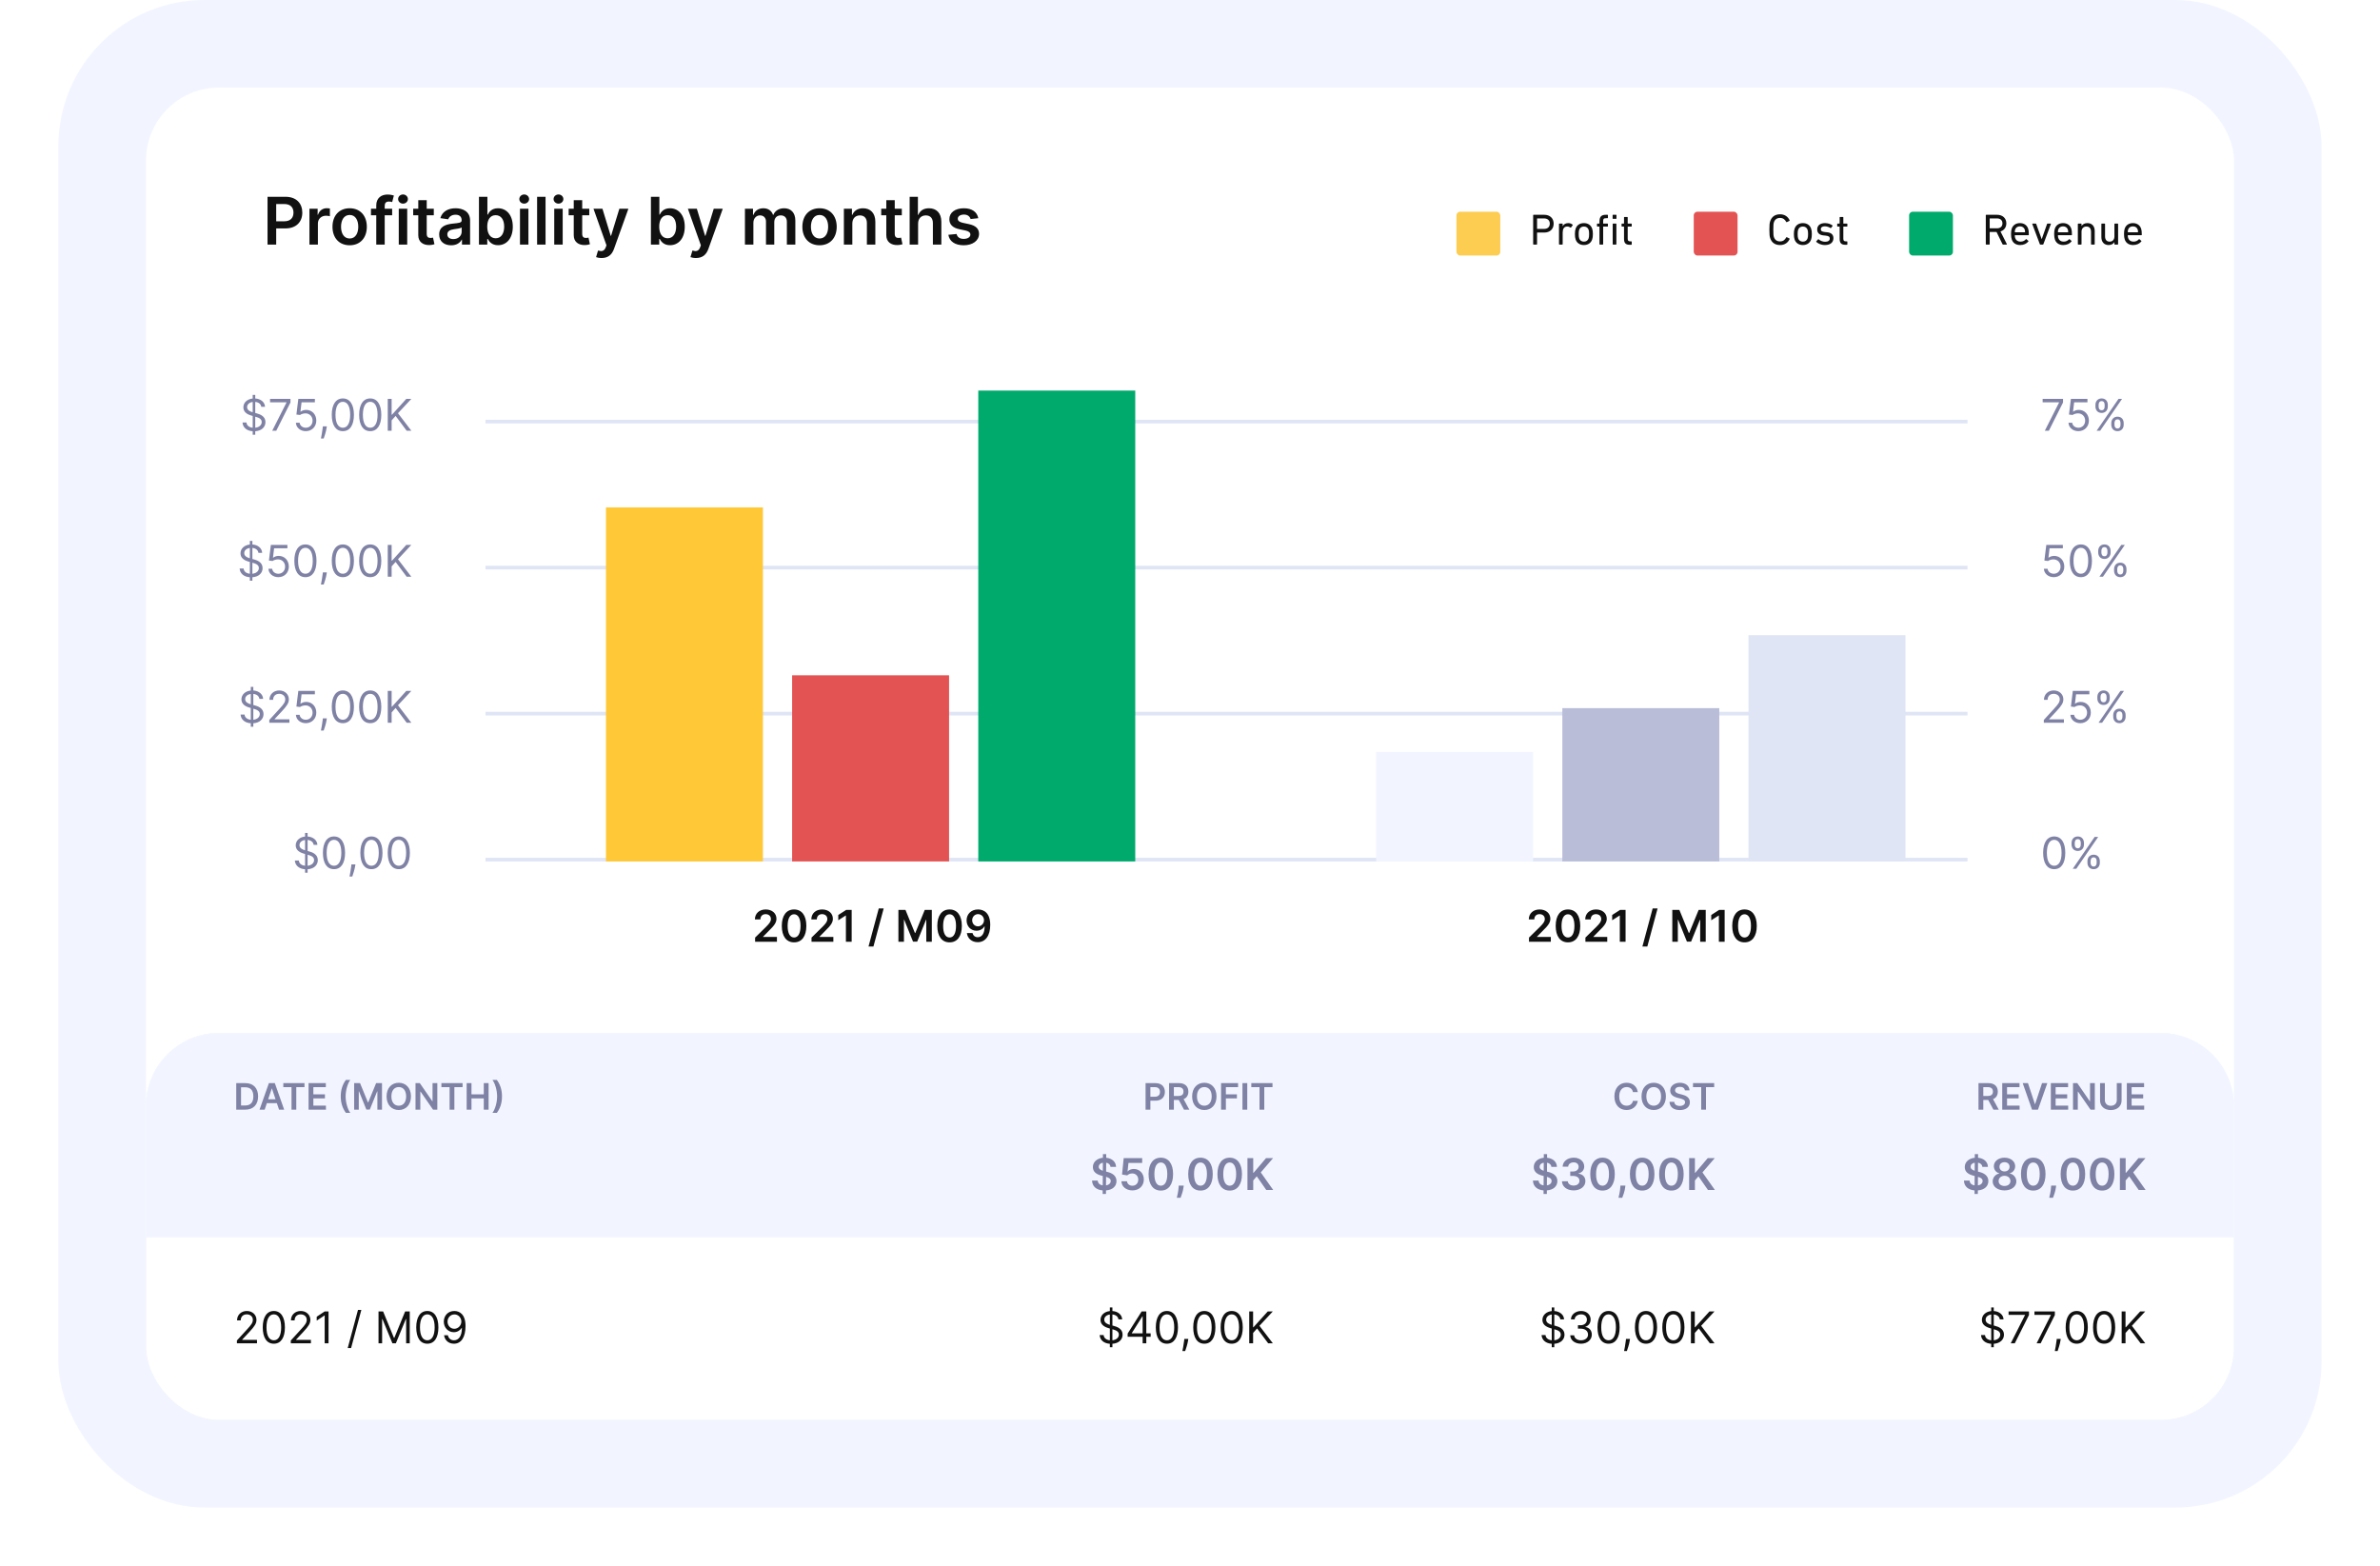 <svg width="652" height="429" viewBox="0 0 652 429" fill="none" xmlns="http://www.w3.org/2000/svg">
<rect x="16" width="620" height="413" rx="40" fill="#F2F5FF"/>
<rect x="40" y="24" width="572" height="365" rx="20" fill="white"/>
<g filter="url(#filter0_f)">
<rect x="40" y="283" width="572" height="106" rx="20" fill="#DFE5F5"/>
</g>
<rect x="40" y="283" width="572" height="106" rx="20" fill="white"/>
<path d="M545.493 369.091H546.192V368.141C547.982 368.017 548.987 366.96 548.987 365.631C548.987 363.994 547.436 363.466 546.533 363.227L546.192 363.134V360.104C547.095 360.193 547.751 360.679 547.845 361.455H548.868C548.825 360.21 547.734 359.264 546.192 359.162V358.182H545.493V359.175C544.031 359.324 542.936 360.253 542.936 361.591C542.936 362.767 543.788 363.466 545.152 363.858L545.493 363.956V367.182C544.598 367.088 543.865 366.628 543.788 365.75H542.697C542.795 367.092 543.818 368.03 545.493 368.141V369.091ZM546.192 367.182V364.156L546.226 364.165C547.146 364.42 547.964 364.744 547.964 365.614C547.964 366.47 547.223 367.067 546.192 367.182ZM545.493 362.946C544.845 362.763 543.959 362.405 543.959 361.54C543.959 360.803 544.555 360.24 545.493 360.116V362.946ZM550.844 368H551.952L555.838 360.261V359.273H550.248V360.21H554.748V360.278L550.844 368ZM557.934 368H559.042L562.928 360.261V359.273H557.337V360.21H561.837V360.278L557.934 368ZM564.534 366.807H563.443L563.392 367.284C563.268 368.439 563.025 369.589 562.914 370.131H563.681C563.886 369.551 564.321 368.239 564.466 367.267L564.534 366.807ZM568.922 368.119C570.848 368.119 571.956 366.487 571.956 363.636C571.956 360.807 570.831 359.153 568.922 359.153C567.013 359.153 565.888 360.807 565.888 363.636C565.888 366.487 566.996 368.119 568.922 368.119ZM568.922 367.182C567.652 367.182 566.911 365.908 566.911 363.636C566.911 361.369 567.661 360.074 568.922 360.074C570.183 360.074 570.933 361.369 570.933 363.636C570.933 365.908 570.192 367.182 568.922 367.182ZM576.422 368.119C578.348 368.119 579.456 366.487 579.456 363.636C579.456 360.807 578.331 359.153 576.422 359.153C574.513 359.153 573.388 360.807 573.388 363.636C573.388 366.487 574.496 368.119 576.422 368.119ZM576.422 367.182C575.152 367.182 574.411 365.908 574.411 363.636C574.411 361.369 575.161 360.074 576.422 360.074C577.683 360.074 578.433 361.369 578.433 363.636C578.433 365.908 577.692 367.182 576.422 367.182ZM581.229 368H582.286V365.17L583.376 363.943L586.411 368H587.689L584.024 363.21L587.689 359.273H586.308L582.388 363.602H582.286V359.273H581.229V368Z" fill="#111111"/>
<path d="M425.102 369.091H425.801V368.141C427.591 368.017 428.597 366.96 428.597 365.631C428.597 363.994 427.045 363.466 426.142 363.227L425.801 363.134V360.104C426.705 360.193 427.361 360.679 427.455 361.455H428.477C428.435 360.21 427.344 359.264 425.801 359.162V358.182H425.102V359.175C423.641 359.324 422.545 360.253 422.545 361.591C422.545 362.767 423.398 363.466 424.761 363.858L425.102 363.956V367.182C424.207 367.088 423.474 366.628 423.398 365.75H422.307C422.405 367.092 423.428 368.03 425.102 368.141V369.091ZM425.801 367.182V364.156L425.835 364.165C426.756 364.42 427.574 364.744 427.574 365.614C427.574 366.47 426.832 367.067 425.801 367.182ZM425.102 362.946C424.455 362.763 423.568 362.405 423.568 361.54C423.568 360.803 424.165 360.24 425.102 360.116V362.946ZM433.13 368.119C434.821 368.119 436.078 367.058 436.078 365.631C436.078 364.523 435.422 363.717 434.323 363.534V363.466C435.205 363.197 435.755 362.473 435.755 361.489C435.755 360.253 434.779 359.153 433.164 359.153C431.655 359.153 430.402 360.082 430.351 361.455H431.374C431.412 360.585 432.239 360.074 433.147 360.074C434.11 360.074 434.732 360.658 434.732 361.54C434.732 362.46 434.012 363.057 432.976 363.057H432.277V363.994H432.976C434.301 363.994 435.039 364.668 435.039 365.631C435.039 366.555 434.233 367.182 433.113 367.182C432.103 367.182 431.301 366.662 431.238 365.818H430.164C430.228 367.19 431.438 368.119 433.13 368.119ZM440.668 368.119C442.594 368.119 443.702 366.487 443.702 363.636C443.702 360.807 442.577 359.153 440.668 359.153C438.759 359.153 437.634 360.807 437.634 363.636C437.634 366.487 438.742 368.119 440.668 368.119ZM440.668 367.182C439.398 367.182 438.657 365.908 438.657 363.636C438.657 361.369 439.407 360.074 440.668 360.074C441.929 360.074 442.679 361.369 442.679 363.636C442.679 365.908 441.938 367.182 440.668 367.182ZM446.534 366.807H445.443L445.392 367.284C445.268 368.439 445.025 369.589 444.914 370.131H445.681C445.886 369.551 446.321 368.239 446.466 367.267L446.534 366.807ZM450.922 368.119C452.848 368.119 453.956 366.487 453.956 363.636C453.956 360.807 452.831 359.153 450.922 359.153C449.013 359.153 447.888 360.807 447.888 363.636C447.888 366.487 448.996 368.119 450.922 368.119ZM450.922 367.182C449.652 367.182 448.911 365.908 448.911 363.636C448.911 361.369 449.661 360.074 450.922 360.074C452.183 360.074 452.933 361.369 452.933 363.636C452.933 365.908 452.192 367.182 450.922 367.182ZM458.422 368.119C460.348 368.119 461.456 366.487 461.456 363.636C461.456 360.807 460.331 359.153 458.422 359.153C456.513 359.153 455.388 360.807 455.388 363.636C455.388 366.487 456.496 368.119 458.422 368.119ZM458.422 367.182C457.152 367.182 456.411 365.908 456.411 363.636C456.411 361.369 457.161 360.074 458.422 360.074C459.683 360.074 460.433 361.369 460.433 363.636C460.433 365.908 459.692 367.182 458.422 367.182ZM463.229 368H464.286V365.17L465.376 363.943L468.411 368H469.689L466.024 363.21L469.689 359.273H468.308L464.388 363.602H464.286V359.273H463.229V368Z" fill="#111111"/>
<path d="M304.044 369.091H304.743V368.141C306.532 368.017 307.538 366.96 307.538 365.631C307.538 363.994 305.987 363.466 305.083 363.227L304.743 363.134V360.104C305.646 360.193 306.302 360.679 306.396 361.455H307.419C307.376 360.21 306.285 359.264 304.743 359.162V358.182H304.044V359.175C302.582 359.324 301.487 360.253 301.487 361.591C301.487 362.767 302.339 363.466 303.703 363.858L304.044 363.956V367.182C303.149 367.088 302.416 366.628 302.339 365.75H301.248C301.346 367.092 302.369 368.03 304.044 368.141V369.091ZM304.743 367.182V364.156L304.777 364.165C305.697 364.42 306.515 364.744 306.515 365.614C306.515 366.47 305.774 367.067 304.743 367.182ZM304.044 362.946C303.396 362.763 302.51 362.405 302.51 361.54C302.51 360.803 303.106 360.24 304.044 360.116V362.946ZM308.918 366.21H313.026V368H314.031V366.21H315.224V365.273H314.031V359.273H312.753L308.918 365.341V366.21ZM313.026 365.273H310.06V365.205L312.957 360.619H313.026V365.273ZM319.668 368.119C321.594 368.119 322.702 366.487 322.702 363.636C322.702 360.807 321.577 359.153 319.668 359.153C317.759 359.153 316.634 360.807 316.634 363.636C316.634 366.487 317.742 368.119 319.668 368.119ZM319.668 367.182C318.398 367.182 317.657 365.908 317.657 363.636C317.657 361.369 318.407 360.074 319.668 360.074C320.929 360.074 321.679 361.369 321.679 363.636C321.679 365.908 320.938 367.182 319.668 367.182ZM325.534 366.807H324.443L324.392 367.284C324.268 368.439 324.025 369.589 323.914 370.131H324.681C324.886 369.551 325.321 368.239 325.466 367.267L325.534 366.807ZM329.922 368.119C331.848 368.119 332.956 366.487 332.956 363.636C332.956 360.807 331.831 359.153 329.922 359.153C328.013 359.153 326.888 360.807 326.888 363.636C326.888 366.487 327.996 368.119 329.922 368.119ZM329.922 367.182C328.652 367.182 327.911 365.908 327.911 363.636C327.911 361.369 328.661 360.074 329.922 360.074C331.183 360.074 331.933 361.369 331.933 363.636C331.933 365.908 331.192 367.182 329.922 367.182ZM337.422 368.119C339.348 368.119 340.456 366.487 340.456 363.636C340.456 360.807 339.331 359.153 337.422 359.153C335.513 359.153 334.388 360.807 334.388 363.636C334.388 366.487 335.496 368.119 337.422 368.119ZM337.422 367.182C336.152 367.182 335.411 365.908 335.411 363.636C335.411 361.369 336.161 360.074 337.422 360.074C338.683 360.074 339.433 361.369 339.433 363.636C339.433 365.908 338.692 367.182 337.422 367.182ZM342.229 368H343.286V365.17L344.376 363.943L347.411 368H348.689L345.024 363.21L348.689 359.273H347.308L343.388 363.602H343.286V359.273H342.229V368Z" fill="#111111"/>
<path d="M64.903 368H70.409V367.062H66.352V366.994L68.312 364.898C69.812 363.291 70.256 362.541 70.256 361.574C70.256 360.227 69.165 359.153 67.631 359.153C66.101 359.153 64.938 360.193 64.938 361.727H65.943C65.943 360.734 66.587 360.074 67.597 360.074C68.543 360.074 69.267 360.653 69.267 361.574C69.267 362.379 68.794 362.976 67.784 364.08L64.903 367.233V368ZM75.016 368.119C76.942 368.119 78.05 366.487 78.05 363.636C78.05 360.807 76.925 359.153 75.016 359.153C73.106 359.153 71.981 360.807 71.981 363.636C71.981 366.487 73.09 368.119 75.016 368.119ZM75.016 367.182C73.746 367.182 73.004 365.908 73.004 363.636C73.004 361.369 73.754 360.074 75.016 360.074C76.277 360.074 77.027 361.369 77.027 363.636C77.027 365.908 76.285 367.182 75.016 367.182ZM79.669 368H85.175V367.062H81.118V366.994L83.078 364.898C84.578 363.291 85.021 362.541 85.021 361.574C85.021 360.227 83.93 359.153 82.396 359.153C80.867 359.153 79.703 360.193 79.703 361.727H80.709C80.709 360.734 81.352 360.074 82.362 360.074C83.308 360.074 84.033 360.653 84.033 361.574C84.033 362.379 83.56 362.976 82.55 364.08L79.669 367.233V368ZM90.003 359.273H88.946L86.764 360.722V361.795L88.895 360.381H88.946V368H90.003V359.273ZM98.99 358.864H98.07L95.257 369.312H96.178L98.99 358.864ZM103.694 359.273V368H104.682V361.369H104.767L107.495 368H108.449L111.176 361.369H111.262V368H112.25V359.273H110.989L108.023 366.517H107.921L104.955 359.273H103.694ZM117.062 368.119C118.989 368.119 120.097 366.487 120.097 363.636C120.097 360.807 118.972 359.153 117.062 359.153C115.153 359.153 114.028 360.807 114.028 363.636C114.028 366.487 115.136 368.119 117.062 368.119ZM117.062 367.182C115.793 367.182 115.051 365.908 115.051 363.636C115.051 361.369 115.801 360.074 117.062 360.074C118.324 360.074 119.074 361.369 119.074 363.636C119.074 365.908 118.332 367.182 117.062 367.182ZM124.494 359.153C122.722 359.132 121.58 360.466 121.58 362.068C121.58 363.756 122.824 364.966 124.324 364.966C125.227 364.966 125.994 364.523 126.472 363.807H126.54C126.54 365.955 125.705 367.182 124.358 367.182C123.438 367.182 122.875 366.602 122.688 365.801H121.648C121.852 367.182 122.892 368.119 124.358 368.119C126.318 368.119 127.528 366.381 127.528 363.278C127.528 360.074 125.926 359.17 124.494 359.153ZM124.494 360.091C125.585 360.091 126.386 361.028 126.386 362.051C126.386 363.091 125.534 364.028 124.46 364.028C123.386 364.028 122.602 363.159 122.602 362.068C122.602 360.977 123.42 360.091 124.494 360.091Z" fill="#111111"/>
<path d="M40 303C40 291.954 48.954 283 60 283H592C603.046 283 612 291.954 612 303V339H40V303Z" fill="#F2F5FF"/>
<path d="M540.925 327.091H541.828L541.832 326.115C543.661 325.983 544.709 324.977 544.713 323.55C544.709 322.037 543.46 321.347 542.148 321.036L541.866 320.963L541.884 318.53C542.565 318.649 543.004 319.058 543.072 319.672H544.594C544.568 318.317 543.503 317.328 541.892 317.175L541.896 316.182H540.993L540.989 317.175C539.391 317.337 538.24 318.317 538.244 319.727C538.244 320.98 539.135 321.7 540.571 322.071L540.955 322.169L540.938 324.747C540.175 324.628 539.625 324.193 539.57 323.422H538.014C538.074 325.02 539.173 325.97 540.929 326.115L540.925 327.091ZM541.841 324.747L541.858 322.408C542.634 322.634 543.128 322.932 543.132 323.537C543.128 324.168 542.621 324.619 541.841 324.747ZM540.963 320.733C540.375 320.545 539.838 320.234 539.847 319.629C539.851 319.08 540.264 318.653 540.98 318.53L540.963 320.733ZM549.14 326.119C551.027 326.119 552.378 325.08 552.382 323.661C552.378 322.57 551.573 321.658 550.559 321.487V321.428C551.441 321.232 552.054 320.439 552.059 319.493C552.054 318.151 550.819 317.153 549.14 317.153C547.448 317.153 546.212 318.146 546.216 319.493C546.212 320.439 546.817 321.232 547.716 321.428V321.487C546.685 321.658 545.888 322.57 545.892 323.661C545.888 325.08 547.235 326.119 549.14 326.119ZM549.14 324.901C548.151 324.901 547.512 324.355 547.52 323.55C547.512 322.714 548.198 322.122 549.14 322.122C550.069 322.122 550.75 322.719 550.759 323.55C550.75 324.355 550.115 324.901 549.14 324.901ZM549.14 320.925C548.33 320.925 547.75 320.401 547.759 319.642C547.75 318.892 548.313 318.389 549.14 318.389C549.953 318.389 550.512 318.892 550.52 319.642C550.512 320.405 549.936 320.925 549.14 320.925ZM557.009 326.166C559.114 326.17 560.371 324.509 560.371 321.645C560.371 318.798 559.106 317.153 557.009 317.153C554.913 317.153 553.651 318.794 553.647 321.645C553.647 324.504 554.904 326.166 557.009 326.166ZM557.009 324.832C555.923 324.832 555.241 323.741 555.245 321.645C555.249 319.565 555.927 318.47 557.009 318.47C558.096 318.47 558.773 319.565 558.778 321.645C558.778 323.741 558.1 324.832 557.009 324.832ZM563.276 324.807H561.912L561.882 325.284C561.81 326.439 561.507 327.615 561.384 328.131H562.423C562.628 327.594 563.101 326.349 563.22 325.276L563.276 324.807ZM567.873 326.166C569.978 326.17 571.235 324.509 571.235 321.645C571.235 318.798 569.969 317.153 567.873 317.153C565.776 317.153 564.515 318.794 564.51 321.645C564.51 324.504 565.767 326.166 567.873 326.166ZM567.873 324.832C566.786 324.832 566.104 323.741 566.108 321.645C566.113 319.565 566.79 318.47 567.873 318.47C568.959 318.47 569.637 319.565 569.641 321.645C569.641 323.741 568.963 324.832 567.873 324.832ZM575.876 326.166C577.982 326.17 579.239 324.509 579.239 321.645C579.239 318.798 577.973 317.153 575.876 317.153C573.78 317.153 572.518 318.794 572.514 321.645C572.514 324.504 573.771 326.166 575.876 326.166ZM575.876 324.832C574.79 324.832 574.108 323.741 574.112 321.645C574.116 319.565 574.794 318.47 575.876 318.47C576.963 318.47 577.641 319.565 577.645 321.645C577.645 323.741 576.967 324.832 575.876 324.832ZM580.74 326H582.321V323.401L583.288 322.259L585.892 326H587.792L584.387 321.189L587.762 317.273H585.832L582.427 321.283H582.321V317.273H580.74V326Z" fill="#7F82A4"/>
<path d="M422.854 327.091H423.758L423.762 326.115C425.59 325.983 426.638 324.977 426.643 323.55C426.638 322.037 425.39 321.347 424.077 321.036L423.796 320.963L423.813 318.53C424.495 318.649 424.934 319.058 425.002 319.672H426.523C426.498 318.317 425.433 317.328 423.822 317.175L423.826 316.182H422.923L422.918 317.175C421.32 317.337 420.17 318.317 420.174 319.727C420.174 320.98 421.065 321.7 422.501 322.071L422.884 322.169L422.867 324.747C422.104 324.628 421.555 324.193 421.499 323.422H419.944C420.004 325.02 421.103 325.97 422.859 326.115L422.854 327.091ZM423.771 324.747L423.788 322.408C424.563 322.634 425.058 322.932 425.062 323.537C425.058 324.168 424.55 324.619 423.771 324.747ZM422.893 320.733C422.305 320.545 421.768 320.234 421.776 319.629C421.781 319.08 422.194 318.653 422.91 318.53L422.893 320.733ZM431.099 326.119C432.966 326.119 434.325 325.05 434.321 323.575C434.325 322.484 433.643 321.7 432.42 321.526V321.457C433.366 321.253 434.001 320.55 433.997 319.57C434.001 318.24 432.868 317.153 431.125 317.153C429.429 317.153 428.116 318.163 428.082 319.625H429.603C429.629 318.892 430.311 318.436 431.116 318.436C431.93 318.436 432.471 318.93 432.467 319.663C432.471 320.426 431.841 320.933 430.937 320.933H430.166V322.152H430.937C432.041 322.152 432.697 322.706 432.693 323.494C432.697 324.266 432.028 324.794 431.095 324.794C430.217 324.794 429.539 324.338 429.501 323.626H427.899C427.941 325.101 429.258 326.119 431.099 326.119ZM439.009 326.166C441.114 326.17 442.371 324.509 442.371 321.645C442.371 318.798 441.106 317.153 439.009 317.153C436.913 317.153 435.651 318.794 435.647 321.645C435.647 324.504 436.904 326.166 439.009 326.166ZM439.009 324.832C437.923 324.832 437.241 323.741 437.245 321.645C437.249 319.565 437.927 318.47 439.009 318.47C440.096 318.47 440.773 319.565 440.778 321.645C440.778 323.741 440.1 324.832 439.009 324.832ZM445.276 324.807H443.912L443.882 325.284C443.81 326.439 443.507 327.615 443.384 328.131H444.423C444.628 327.594 445.101 326.349 445.22 325.276L445.276 324.807ZM449.873 326.166C451.978 326.17 453.235 324.509 453.235 321.645C453.235 318.798 451.969 317.153 449.873 317.153C447.776 317.153 446.515 318.794 446.51 321.645C446.51 324.504 447.767 326.166 449.873 326.166ZM449.873 324.832C448.786 324.832 448.104 323.741 448.108 321.645C448.113 319.565 448.79 318.47 449.873 318.47C450.959 318.47 451.637 319.565 451.641 321.645C451.641 323.741 450.963 324.832 449.873 324.832ZM457.876 326.166C459.982 326.17 461.239 324.509 461.239 321.645C461.239 318.798 459.973 317.153 457.876 317.153C455.78 317.153 454.518 318.794 454.514 321.645C454.514 324.504 455.771 326.166 457.876 326.166ZM457.876 324.832C456.79 324.832 456.108 323.741 456.112 321.645C456.116 319.565 456.794 318.47 457.876 318.47C458.963 318.47 459.641 319.565 459.645 321.645C459.645 323.741 458.967 324.832 457.876 324.832ZM462.74 326H464.321V323.401L465.288 322.259L467.892 326H469.792L466.387 321.189L469.762 317.273H467.832L464.427 321.283H464.321V317.273H462.74V326Z" fill="#7F82A4"/>
<path d="M302.077 327.091H302.98L302.985 326.115C304.813 325.983 305.861 324.977 305.865 323.55C305.861 322.037 304.613 321.347 303.3 321.036L303.019 320.963L303.036 318.53C303.718 318.649 304.157 319.058 304.225 319.672H305.746C305.721 318.317 304.655 317.328 303.044 317.175L303.049 316.182H302.145L302.141 317.175C300.543 317.337 299.392 318.317 299.397 319.727C299.397 320.98 300.287 321.7 301.723 322.071L302.107 322.169L302.09 324.747C301.327 324.628 300.777 324.193 300.722 323.422H299.167C299.226 325.02 300.326 325.97 302.081 326.115L302.077 327.091ZM302.993 324.747L303.01 322.408C303.786 322.634 304.28 322.932 304.284 323.537C304.28 324.168 303.773 324.619 302.993 324.747ZM302.115 320.733C301.527 320.545 300.99 320.234 300.999 319.629C301.003 319.08 301.417 318.653 302.132 318.53L302.115 320.733ZM310.224 326.119C312.069 326.119 313.356 324.866 313.356 323.132C313.356 321.453 312.188 320.243 310.603 320.243C309.896 320.243 309.269 320.524 308.945 320.908H308.894L309.146 318.594H312.9V317.273H307.837L307.381 321.773L308.809 322.007C309.103 321.683 309.657 321.466 310.181 321.47C311.14 321.474 311.83 322.182 311.826 323.17C311.83 324.146 311.157 324.841 310.224 324.841C309.435 324.841 308.8 324.342 308.745 323.626H307.211C307.254 325.075 308.519 326.119 310.224 326.119ZM318.009 326.166C320.114 326.17 321.371 324.509 321.371 321.645C321.371 318.798 320.106 317.153 318.009 317.153C315.913 317.153 314.651 318.794 314.647 321.645C314.647 324.504 315.904 326.166 318.009 326.166ZM318.009 324.832C316.923 324.832 316.241 323.741 316.245 321.645C316.249 319.565 316.927 318.47 318.009 318.47C319.096 318.47 319.773 319.565 319.778 321.645C319.778 323.741 319.1 324.832 318.009 324.832ZM324.276 324.807H322.912L322.882 325.284C322.81 326.439 322.507 327.615 322.384 328.131H323.423C323.628 327.594 324.101 326.349 324.22 325.276L324.276 324.807ZM328.873 326.166C330.978 326.17 332.235 324.509 332.235 321.645C332.235 318.798 330.969 317.153 328.873 317.153C326.776 317.153 325.515 318.794 325.51 321.645C325.51 324.504 326.767 326.166 328.873 326.166ZM328.873 324.832C327.786 324.832 327.104 323.741 327.108 321.645C327.113 319.565 327.79 318.47 328.873 318.47C329.959 318.47 330.637 319.565 330.641 321.645C330.641 323.741 329.963 324.832 328.873 324.832ZM336.876 326.166C338.982 326.17 340.239 324.509 340.239 321.645C340.239 318.798 338.973 317.153 336.876 317.153C334.78 317.153 333.518 318.794 333.514 321.645C333.514 324.504 334.771 326.166 336.876 326.166ZM336.876 324.832C335.79 324.832 335.108 323.741 335.112 321.645C335.116 319.565 335.794 318.47 336.876 318.47C337.963 318.47 338.641 319.565 338.645 321.645C338.645 323.741 337.967 324.832 336.876 324.832ZM341.74 326H343.321V323.401L344.288 322.259L346.892 326H348.792L345.387 321.189L348.762 317.273H346.832L343.427 321.283H343.321V317.273H341.74V326Z" fill="#7F82A4"/>
<path d="M67.182 304C69.398 304 70.712 302.629 70.712 300.357C70.712 298.091 69.398 296.727 67.231 296.727H64.717V304H67.182ZM66.035 302.86V297.867H67.157C68.634 297.867 69.405 298.691 69.405 300.357C69.405 302.029 68.634 302.86 67.118 302.86H66.035ZM72.507 304L73.107 302.207H75.841L76.445 304H77.851L75.287 296.727H73.661L71.1 304H72.507ZM73.462 301.148L74.446 298.219H74.502L75.486 301.148H73.462ZM77.611 297.832H79.859V304H81.165V297.832H83.413V296.727H77.611V297.832ZM84.532 304H89.29V302.896H85.849V300.911H89.017V299.806H85.849V297.832H89.262V296.727H84.532V304ZM93.349 300.364C93.349 302.136 93.822 303.609 94.755 304.874H95.966C95.246 303.936 94.688 302.047 94.688 300.364C94.688 298.677 95.246 296.788 95.966 295.85H94.755C93.822 297.114 93.349 298.592 93.349 300.364ZM97.022 296.727V304H98.286V298.993H98.354L100.364 303.979H101.308L103.318 299.004H103.386V304H104.65V296.727H103.038L100.879 301.997H100.793L98.634 296.727H97.022ZM112.583 300.364C112.583 298.013 111.148 296.628 109.241 296.628C107.331 296.628 105.9 298.013 105.9 300.364C105.9 302.711 107.331 304.099 109.241 304.099C111.148 304.099 112.583 302.714 112.583 300.364ZM111.259 300.364C111.259 302.018 110.428 302.917 109.241 302.917C108.059 302.917 107.224 302.018 107.224 300.364C107.224 298.709 108.059 297.81 109.241 297.81C110.428 297.81 111.259 298.709 111.259 300.364ZM119.805 296.727H118.495V301.685H118.431L115.008 296.727H113.829V304H115.146V299.046H115.206L118.633 304H119.805V296.727ZM120.921 297.832H123.169V304H124.476V297.832H126.724V296.727H120.921V297.832ZM127.842 304H129.16V300.911H132.53V304H133.851V296.727H132.53V299.806H129.16V296.727H127.842V304ZM137.521 300.364C137.521 298.592 137.049 297.118 136.115 295.854H134.904C135.625 296.791 136.182 298.68 136.182 300.364C136.182 302.05 135.625 303.94 134.904 304.877H136.115C137.049 303.613 137.521 302.136 137.521 300.364Z" fill="#7F82A4"/>
<path d="M313.829 304H315.146V301.543H316.538C318.218 301.543 319.12 300.534 319.12 299.135C319.12 297.746 318.229 296.727 316.556 296.727H313.829V304ZM315.146 300.46V297.828H316.354C317.341 297.828 317.778 298.361 317.778 299.135C317.778 299.909 317.341 300.46 316.361 300.46H315.146ZM320.264 304H321.582V301.337H322.924L324.352 304H325.822L324.249 301.116C325.104 300.772 325.555 300.04 325.555 299.053C325.555 297.665 324.661 296.727 322.991 296.727H320.264V304ZM321.582 300.243V297.828H322.789C323.773 297.828 324.213 298.279 324.213 299.053C324.213 299.827 323.773 300.243 322.796 300.243H321.582ZM333.267 300.364C333.267 298.013 331.832 296.628 329.925 296.628C328.015 296.628 326.583 298.013 326.583 300.364C326.583 302.711 328.015 304.099 329.925 304.099C331.832 304.099 333.267 302.714 333.267 300.364ZM331.942 300.364C331.942 302.018 331.111 302.917 329.925 302.917C328.743 302.917 327.908 302.018 327.908 300.364C327.908 298.709 328.743 297.81 329.925 297.81C331.111 297.81 331.942 298.709 331.942 300.364ZM334.512 304H335.83V300.911H338.852V299.806H335.83V297.832H339.171V296.727H334.512V304ZM341.689 296.727H340.372V304H341.689V296.727ZM342.796 297.832H345.044V304H346.351V297.832H348.599V296.727H342.796V297.832Z" fill="#7F82A4"/>
<path d="M448.671 299.181C448.447 297.565 447.204 296.628 445.592 296.628C443.692 296.628 442.261 298.013 442.261 300.364C442.261 302.711 443.675 304.099 445.592 304.099C447.322 304.099 448.469 302.981 448.671 301.592L447.343 301.585C447.176 302.438 446.48 302.917 445.61 302.917C444.431 302.917 443.586 302.033 443.586 300.364C443.586 298.723 444.424 297.81 445.613 297.81C446.498 297.81 447.19 298.311 447.343 299.181H448.671ZM456.376 300.364C456.376 298.013 454.941 296.628 453.034 296.628C451.124 296.628 449.693 298.013 449.693 300.364C449.693 302.711 451.124 304.099 453.034 304.099C454.941 304.099 456.376 302.714 456.376 300.364ZM455.051 300.364C455.051 302.018 454.221 302.917 453.034 302.917C451.852 302.917 451.017 302.018 451.017 300.364C451.017 298.709 451.852 297.81 453.034 297.81C454.221 297.81 455.051 298.709 455.051 300.364ZM461.574 298.727H462.842C462.817 297.498 461.769 296.628 460.221 296.628C458.694 296.628 457.547 297.487 457.551 298.773C457.551 299.817 458.293 300.417 459.49 300.726L460.317 300.939C461.102 301.138 461.62 301.383 461.624 301.947C461.62 302.569 461.031 302.984 460.171 302.984C459.347 302.984 458.708 302.615 458.655 301.852H457.359C457.412 303.297 458.488 304.11 460.182 304.11C461.926 304.11 462.938 303.24 462.941 301.958C462.938 300.697 461.897 300.122 460.803 299.863L460.122 299.692C459.525 299.55 458.879 299.298 458.886 298.691C458.889 298.144 459.379 297.743 460.203 297.743C460.988 297.743 461.507 298.109 461.574 298.727ZM463.796 297.832H466.044V304H467.351V297.832H469.599V296.727H463.796V297.832Z" fill="#7F82A4"/>
<path d="M542.008 304H543.326V301.337H544.668L546.096 304H547.566L545.993 301.116C546.849 300.772 547.3 300.04 547.3 299.053C547.3 297.665 546.405 296.727 544.736 296.727H542.008V304ZM543.326 300.243V297.828H544.533C545.517 297.828 545.957 298.279 545.957 299.053C545.957 299.827 545.517 300.243 544.54 300.243H543.326ZM548.512 304H553.271V302.896H549.83V300.911H552.997V299.806H549.83V297.832H553.242V296.727H548.512V304ZM555.559 296.727H554.114L556.675 304H558.301L560.865 296.727H559.416L557.527 302.452H557.452L555.559 296.727ZM561.823 304H566.581V302.896H563.14V300.911H566.308V299.806H563.14V297.832H566.553V296.727H561.823V304ZM573.874 296.727H572.563V301.685H572.499L569.076 296.727H567.897V304H569.214V299.046H569.275L572.702 304H573.874V296.727ZM579.894 296.727V301.369C579.894 302.281 579.258 302.935 578.26 302.935C577.259 302.935 576.627 302.281 576.627 301.369V296.727H575.309V301.479C575.309 303.041 576.481 304.11 578.26 304.11C580.032 304.11 581.211 303.041 581.211 301.479V296.727H579.894ZM582.643 304H587.402V302.896H583.961V300.911H587.128V299.806H583.961V297.832H587.373V296.727H582.643V304Z" fill="#7F82A4"/>
<line x1="133" y1="235.5" x2="539" y2="235.5" stroke="#DFE5F5"/>
<line x1="133" y1="195.5" x2="539" y2="195.5" stroke="#DFE5F5"/>
<line x1="133" y1="155.5" x2="539" y2="155.5" stroke="#DFE5F5"/>
<line x1="133" y1="115.5" x2="539" y2="115.5" stroke="#DFE5F5"/>
<path d="M68.7 199.091H69.399V198.141C71.189 198.017 72.194 196.96 72.194 195.631C72.194 193.994 70.643 193.466 69.74 193.227L69.399 193.134V190.104C70.302 190.193 70.959 190.679 71.052 191.455H72.075C72.032 190.21 70.941 189.264 69.399 189.162V188.182H68.7V189.175C67.238 189.324 66.143 190.253 66.143 191.591C66.143 192.767 66.995 193.466 68.359 193.858L68.7 193.956V197.182C67.805 197.088 67.072 196.628 66.995 195.75H65.904C66.002 197.092 67.025 198.03 68.7 198.141V199.091ZM69.399 197.182V194.156L69.433 194.165C70.353 194.42 71.171 194.744 71.171 195.614C71.171 196.47 70.43 197.067 69.399 197.182ZM68.7 192.946C68.052 192.763 67.166 192.405 67.166 191.54C67.166 190.803 67.762 190.24 68.7 190.116V192.946ZM73.778 198H79.284V197.062H75.227V196.994L77.188 194.898C78.688 193.291 79.131 192.541 79.131 191.574C79.131 190.227 78.04 189.153 76.506 189.153C74.976 189.153 73.812 190.193 73.812 191.727H74.818C74.818 190.734 75.462 190.074 76.472 190.074C77.418 190.074 78.142 190.653 78.142 191.574C78.142 192.379 77.669 192.976 76.659 194.08L73.778 197.233V198ZM83.771 198.119C85.433 198.119 86.652 196.892 86.652 195.222C86.652 193.53 85.476 192.29 83.874 192.29C83.285 192.29 82.715 192.499 82.356 192.784H82.305L82.612 190.21H86.26V189.273H81.726L81.197 193.568L82.186 193.688C82.548 193.428 83.166 193.24 83.703 193.244C84.815 193.253 85.629 194.097 85.629 195.239C85.629 196.359 84.845 197.182 83.771 197.182C82.876 197.182 82.165 196.607 82.084 195.818H81.061C81.125 197.148 82.271 198.119 83.771 198.119ZM89.534 196.807H88.443L88.392 197.284C88.268 198.439 88.025 199.589 87.914 200.131H88.681C88.886 199.551 89.321 198.239 89.466 197.267L89.534 196.807ZM93.922 198.119C95.848 198.119 96.956 196.487 96.956 193.636C96.956 190.807 95.831 189.153 93.922 189.153C92.013 189.153 90.888 190.807 90.888 193.636C90.888 196.487 91.996 198.119 93.922 198.119ZM93.922 197.182C92.652 197.182 91.91 195.908 91.91 193.636C91.91 191.369 92.66 190.074 93.922 190.074C95.183 190.074 95.933 191.369 95.933 193.636C95.933 195.908 95.192 197.182 93.922 197.182ZM101.422 198.119C103.348 198.119 104.456 196.487 104.456 193.636C104.456 190.807 103.331 189.153 101.422 189.153C99.513 189.153 98.388 190.807 98.388 193.636C98.388 196.487 99.496 198.119 101.422 198.119ZM101.422 197.182C100.152 197.182 99.41 195.908 99.41 193.636C99.41 191.369 100.161 190.074 101.422 190.074C102.683 190.074 103.433 191.369 103.433 193.636C103.433 195.908 102.692 197.182 101.422 197.182ZM106.229 198H107.286V195.17L108.376 193.943L111.411 198H112.689L109.024 193.21L112.689 189.273H111.308L107.388 193.602H107.286V189.273H106.229V198Z" fill="#7F82A4"/>
<path d="M83.571 239.091H84.27V238.141C86.06 238.017 87.065 236.96 87.065 235.631C87.065 233.994 85.514 233.466 84.611 233.227L84.27 233.134V230.104C85.173 230.193 85.829 230.679 85.923 231.455H86.946C86.903 230.21 85.812 229.264 84.27 229.162V228.182H83.571V229.175C82.109 229.324 81.014 230.253 81.014 231.591C81.014 232.767 81.867 233.466 83.23 233.858L83.571 233.956V237.182C82.676 237.088 81.943 236.628 81.867 235.75H80.776C80.874 237.092 81.896 238.03 83.571 238.141V239.091ZM84.27 237.182V234.156L84.304 234.165C85.224 234.42 86.043 234.744 86.043 235.614C86.043 236.47 85.301 237.067 84.27 237.182ZM83.571 232.946C82.923 232.763 82.037 232.405 82.037 231.54C82.037 230.803 82.633 230.24 83.571 230.116V232.946ZM91.496 238.119C93.422 238.119 94.53 236.487 94.53 233.636C94.53 230.807 93.405 229.153 91.496 229.153C89.587 229.153 88.462 230.807 88.462 233.636C88.462 236.487 89.57 238.119 91.496 238.119ZM91.496 237.182C90.226 237.182 89.485 235.908 89.485 233.636C89.485 231.369 90.235 230.074 91.496 230.074C92.757 230.074 93.507 231.369 93.507 233.636C93.507 235.908 92.766 237.182 91.496 237.182ZM97.362 236.807H96.271L96.22 237.284C96.096 238.439 95.853 239.589 95.743 240.131H96.51C96.714 239.551 97.149 238.239 97.294 237.267L97.362 236.807ZM101.75 238.119C103.676 238.119 104.784 236.487 104.784 233.636C104.784 230.807 103.659 229.153 101.75 229.153C99.841 229.153 98.716 230.807 98.716 233.636C98.716 236.487 99.824 238.119 101.75 238.119ZM101.75 237.182C100.48 237.182 99.739 235.908 99.739 233.636C99.739 231.369 100.489 230.074 101.75 230.074C103.011 230.074 103.761 231.369 103.761 233.636C103.761 235.908 103.02 237.182 101.75 237.182ZM109.25 238.119C111.176 238.119 112.284 236.487 112.284 233.636C112.284 230.807 111.159 229.153 109.25 229.153C107.341 229.153 106.216 230.807 106.216 233.636C106.216 236.487 107.324 238.119 109.25 238.119ZM109.25 237.182C107.98 237.182 107.239 235.908 107.239 233.636C107.239 231.369 107.989 230.074 109.25 230.074C110.511 230.074 111.261 231.369 111.261 233.636C111.261 235.908 110.52 237.182 109.25 237.182Z" fill="#7F82A4"/>
<path d="M68.442 159.091H69.141V158.141C70.931 158.017 71.936 156.96 71.936 155.631C71.936 153.994 70.385 153.466 69.482 153.227L69.141 153.134V150.104C70.044 150.193 70.701 150.679 70.794 151.455H71.817C71.775 150.21 70.684 149.264 69.141 149.162V148.182H68.442V149.175C66.981 149.324 65.885 150.253 65.885 151.591C65.885 152.767 66.738 153.466 68.101 153.858L68.442 153.956V157.182C67.547 157.088 66.814 156.628 66.738 155.75H65.647C65.745 157.092 66.767 158.03 68.442 158.141V159.091ZM69.141 157.182V154.156L69.175 154.165C70.096 154.42 70.914 154.744 70.914 155.614C70.914 156.47 70.172 157.067 69.141 157.182ZM68.442 152.946C67.794 152.763 66.908 152.405 66.908 151.54C66.908 150.803 67.505 150.24 68.442 150.116V152.946ZM76.248 158.119C77.91 158.119 79.129 156.892 79.129 155.222C79.129 153.53 77.952 152.29 76.35 152.29C75.762 152.29 75.191 152.499 74.833 152.784H74.782L75.089 150.21H78.737V149.273H74.202L73.674 153.568L74.663 153.688C75.025 153.428 75.643 153.24 76.18 153.244C77.292 153.253 78.106 154.097 78.106 155.239C78.106 156.359 77.322 157.182 76.248 157.182C75.353 157.182 74.641 156.607 74.56 155.818H73.538C73.602 157.148 74.748 158.119 76.248 158.119ZM83.668 158.119C85.594 158.119 86.702 156.487 86.702 153.636C86.702 150.807 85.577 149.153 83.668 149.153C81.759 149.153 80.634 150.807 80.634 153.636C80.634 156.487 81.742 158.119 83.668 158.119ZM83.668 157.182C82.398 157.182 81.657 155.908 81.657 153.636C81.657 151.369 82.407 150.074 83.668 150.074C84.929 150.074 85.679 151.369 85.679 153.636C85.679 155.908 84.938 157.182 83.668 157.182ZM89.534 156.807H88.443L88.392 157.284C88.268 158.439 88.025 159.589 87.914 160.131H88.681C88.886 159.551 89.321 158.239 89.466 157.267L89.534 156.807ZM93.922 158.119C95.848 158.119 96.956 156.487 96.956 153.636C96.956 150.807 95.831 149.153 93.922 149.153C92.013 149.153 90.888 150.807 90.888 153.636C90.888 156.487 91.996 158.119 93.922 158.119ZM93.922 157.182C92.652 157.182 91.91 155.908 91.91 153.636C91.91 151.369 92.66 150.074 93.922 150.074C95.183 150.074 95.933 151.369 95.933 153.636C95.933 155.908 95.192 157.182 93.922 157.182ZM101.422 158.119C103.348 158.119 104.456 156.487 104.456 153.636C104.456 150.807 103.331 149.153 101.422 149.153C99.513 149.153 98.388 150.807 98.388 153.636C98.388 156.487 99.496 158.119 101.422 158.119ZM101.422 157.182C100.152 157.182 99.41 155.908 99.41 153.636C99.41 151.369 100.161 150.074 101.422 150.074C102.683 150.074 103.433 151.369 103.433 153.636C103.433 155.908 102.692 157.182 101.422 157.182ZM106.229 158H107.286V155.17L108.376 153.943L111.411 158H112.689L109.024 153.21L112.689 149.273H111.308L107.388 153.602H107.286V149.273H106.229V158Z" fill="#7F82A4"/>
<path d="M69.227 119.091H69.926V118.141C71.716 118.017 72.722 116.96 72.722 115.631C72.722 113.994 71.171 113.466 70.267 113.227L69.926 113.134V110.104C70.829 110.193 71.486 110.679 71.579 111.455H72.602C72.56 110.21 71.469 109.264 69.926 109.162V108.182H69.227V109.175C67.766 109.324 66.671 110.253 66.671 111.591C66.671 112.767 67.523 113.466 68.886 113.858L69.227 113.956V117.182C68.332 117.088 67.599 116.628 67.523 115.75H66.432C66.53 117.092 67.553 118.03 69.227 118.141V119.091ZM69.926 117.182V114.156L69.96 114.165C70.881 114.42 71.699 114.744 71.699 115.614C71.699 116.47 70.957 117.067 69.926 117.182ZM69.227 112.946C68.579 112.763 67.693 112.405 67.693 111.54C67.693 110.803 68.29 110.24 69.227 110.116V112.946ZM74.579 118H75.686L79.573 110.261V109.273H73.982V110.21H78.482V110.278L74.579 118ZM83.771 118.119C85.433 118.119 86.652 116.892 86.652 115.222C86.652 113.53 85.476 112.29 83.874 112.29C83.285 112.29 82.715 112.499 82.356 112.784H82.305L82.612 110.21H86.26V109.273H81.726L81.197 113.568L82.186 113.688C82.548 113.428 83.166 113.24 83.703 113.244C84.815 113.253 85.629 114.097 85.629 115.239C85.629 116.359 84.845 117.182 83.771 117.182C82.876 117.182 82.165 116.607 82.084 115.818H81.061C81.125 117.148 82.271 118.119 83.771 118.119ZM89.534 116.807H88.443L88.392 117.284C88.268 118.439 88.025 119.589 87.914 120.131H88.681C88.886 119.551 89.321 118.239 89.466 117.267L89.534 116.807ZM93.922 118.119C95.848 118.119 96.956 116.487 96.956 113.636C96.956 110.807 95.831 109.153 93.922 109.153C92.013 109.153 90.888 110.807 90.888 113.636C90.888 116.487 91.996 118.119 93.922 118.119ZM93.922 117.182C92.652 117.182 91.91 115.908 91.91 113.636C91.91 111.369 92.66 110.074 93.922 110.074C95.183 110.074 95.933 111.369 95.933 113.636C95.933 115.908 95.192 117.182 93.922 117.182ZM101.422 118.119C103.348 118.119 104.456 116.487 104.456 113.636C104.456 110.807 103.331 109.153 101.422 109.153C99.513 109.153 98.388 110.807 98.388 113.636C98.388 116.487 99.496 118.119 101.422 118.119ZM101.422 117.182C100.152 117.182 99.41 115.908 99.41 113.636C99.41 111.369 100.161 110.074 101.422 110.074C102.683 110.074 103.433 111.369 103.433 113.636C103.433 115.908 102.692 117.182 101.422 117.182ZM106.229 118H107.286V115.17L108.376 113.943L111.411 118H112.689L109.024 113.21L112.689 109.273H111.308L107.388 113.602H107.286V109.273H106.229V118Z" fill="#7F82A4"/>
<path d="M559.903 198H565.409V197.062H561.352V196.994L563.312 194.898C564.812 193.291 565.256 192.541 565.256 191.574C565.256 190.227 564.165 189.153 562.631 189.153C561.101 189.153 559.938 190.193 559.938 191.727H560.943C560.943 190.734 561.587 190.074 562.597 190.074C563.543 190.074 564.267 190.653 564.267 191.574C564.267 192.379 563.794 192.976 562.784 194.08L559.903 197.233V198ZM569.896 198.119C571.558 198.119 572.777 196.892 572.777 195.222C572.777 193.53 571.601 192.29 569.999 192.29C569.411 192.29 568.839 192.499 568.482 192.784H568.43L568.737 190.21H572.385V189.273H567.851L567.322 193.568L568.311 193.688C568.673 193.428 569.291 193.24 569.828 193.244C570.94 193.253 571.754 194.097 571.754 195.239C571.754 196.359 570.97 197.182 569.896 197.182C569.001 197.182 568.29 196.607 568.209 195.818H567.186C567.25 197.148 568.396 198.119 569.896 198.119ZM578.919 196.364C578.919 197.318 579.515 198.119 580.623 198.119C581.714 198.119 582.311 197.318 582.311 196.364V195.903C582.311 194.949 581.731 194.148 580.623 194.148C579.532 194.148 578.919 194.949 578.919 195.903V196.364ZM574.572 191.369C574.572 192.324 575.169 193.125 576.277 193.125C577.368 193.125 577.964 192.324 577.964 191.369V190.909C577.964 189.955 577.385 189.153 576.277 189.153C575.186 189.153 574.572 189.955 574.572 190.909V191.369ZM574.896 198H575.868L581.868 189.273H580.896L574.896 198ZM579.788 195.903C579.788 195.375 580.027 194.881 580.623 194.881C581.237 194.881 581.441 195.375 581.441 195.903V196.364C581.441 196.892 581.22 197.386 580.623 197.386C580.01 197.386 579.788 196.892 579.788 196.364V195.903ZM575.441 190.909C575.441 190.381 575.68 189.886 576.277 189.886C576.89 189.886 577.095 190.381 577.095 190.909V191.369C577.095 191.898 576.873 192.392 576.277 192.392C575.663 192.392 575.441 191.898 575.441 191.369V190.909Z" fill="#7F82A4"/>
<path d="M562.75 238.119C564.676 238.119 565.784 236.487 565.784 233.636C565.784 230.807 564.659 229.153 562.75 229.153C560.841 229.153 559.716 230.807 559.716 233.636C559.716 236.487 560.824 238.119 562.75 238.119ZM562.75 237.182C561.48 237.182 560.739 235.908 560.739 233.636C560.739 231.369 561.489 230.074 562.75 230.074C564.011 230.074 564.761 231.369 564.761 233.636C564.761 235.908 564.02 237.182 562.75 237.182ZM571.852 236.364C571.852 237.318 572.449 238.119 573.557 238.119C574.648 238.119 575.244 237.318 575.244 236.364V235.903C575.244 234.949 574.665 234.148 573.557 234.148C572.466 234.148 571.852 234.949 571.852 235.903V236.364ZM567.506 231.369C567.506 232.324 568.102 233.125 569.21 233.125C570.301 233.125 570.898 232.324 570.898 231.369V230.909C570.898 229.955 570.318 229.153 569.21 229.153C568.119 229.153 567.506 229.955 567.506 230.909V231.369ZM567.83 238H568.801L574.801 229.273H573.83L567.83 238ZM572.722 235.903C572.722 235.375 572.96 234.881 573.557 234.881C574.17 234.881 574.375 235.375 574.375 235.903V236.364C574.375 236.892 574.153 237.386 573.557 237.386C572.943 237.386 572.722 236.892 572.722 236.364V235.903ZM568.375 230.909C568.375 230.381 568.614 229.886 569.21 229.886C569.824 229.886 570.028 230.381 570.028 230.909V231.369C570.028 231.898 569.807 232.392 569.21 232.392C568.597 232.392 568.375 231.898 568.375 231.369V230.909Z" fill="#7F82A4"/>
<path d="M562.631 158.119C564.293 158.119 565.511 156.892 565.511 155.222C565.511 153.53 564.335 152.29 562.733 152.29C562.145 152.29 561.574 152.499 561.216 152.784H561.165L561.472 150.21H565.119V149.273H560.585L560.057 153.568L561.045 153.688C561.408 153.428 562.026 153.24 562.562 153.244C563.675 153.253 564.489 154.097 564.489 155.239C564.489 156.359 563.705 157.182 562.631 157.182C561.736 157.182 561.024 156.607 560.943 155.818H559.92C559.984 157.148 561.131 158.119 562.631 158.119ZM570.051 158.119C571.977 158.119 573.085 156.487 573.085 153.636C573.085 150.807 571.96 149.153 570.051 149.153C568.142 149.153 567.017 150.807 567.017 153.636C567.017 156.487 568.125 158.119 570.051 158.119ZM570.051 157.182C568.781 157.182 568.039 155.908 568.039 153.636C568.039 151.369 568.789 150.074 570.051 150.074C571.312 150.074 572.062 151.369 572.062 153.636C572.062 155.908 571.321 157.182 570.051 157.182ZM579.153 156.364C579.153 157.318 579.75 158.119 580.858 158.119C581.949 158.119 582.545 157.318 582.545 156.364V155.903C582.545 154.949 581.966 154.148 580.858 154.148C579.767 154.148 579.153 154.949 579.153 155.903V156.364ZM574.806 151.369C574.806 152.324 575.403 153.125 576.511 153.125C577.602 153.125 578.199 152.324 578.199 151.369V150.909C578.199 149.955 577.619 149.153 576.511 149.153C575.42 149.153 574.806 149.955 574.806 150.909V151.369ZM575.13 158H576.102L582.102 149.273H581.13L575.13 158ZM580.022 155.903C580.022 155.375 580.261 154.881 580.858 154.881C581.471 154.881 581.676 155.375 581.676 155.903V156.364C581.676 156.892 581.454 157.386 580.858 157.386C580.244 157.386 580.022 156.892 580.022 156.364V155.903ZM575.676 150.909C575.676 150.381 575.914 149.886 576.511 149.886C577.125 149.886 577.329 150.381 577.329 150.909V151.369C577.329 151.898 577.108 152.392 576.511 152.392C575.897 152.392 575.676 151.898 575.676 151.369V150.909Z" fill="#7F82A4"/>
<path d="M560.176 118H561.284L565.17 110.261V109.273H559.58V110.21H564.08V110.278L560.176 118ZM569.369 118.119C571.031 118.119 572.25 116.892 572.25 115.222C572.25 113.53 571.074 112.29 569.471 112.29C568.883 112.29 568.312 112.499 567.954 112.784H567.903L568.21 110.21H571.858V109.273H567.324L566.795 113.568L567.784 113.688C568.146 113.428 568.764 113.24 569.301 113.244C570.413 113.253 571.227 114.097 571.227 115.239C571.227 116.359 570.443 117.182 569.369 117.182C568.474 117.182 567.762 116.607 567.681 115.818H566.659C566.723 117.148 567.869 118.119 569.369 118.119ZM578.391 116.364C578.391 117.318 578.988 118.119 580.096 118.119C581.187 118.119 581.783 117.318 581.783 116.364V115.903C581.783 114.949 581.204 114.148 580.096 114.148C579.005 114.148 578.391 114.949 578.391 115.903V116.364ZM574.045 111.369C574.045 112.324 574.641 113.125 575.749 113.125C576.84 113.125 577.437 112.324 577.437 111.369V110.909C577.437 109.955 576.857 109.153 575.749 109.153C574.658 109.153 574.045 109.955 574.045 110.909V111.369ZM574.369 118H575.34L581.34 109.273H580.369L574.369 118ZM579.261 115.903C579.261 115.375 579.499 114.881 580.096 114.881C580.71 114.881 580.914 115.375 580.914 115.903V116.364C580.914 116.892 580.692 117.386 580.096 117.386C579.482 117.386 579.261 116.892 579.261 116.364V115.903ZM574.914 110.909C574.914 110.381 575.153 109.886 575.749 109.886C576.363 109.886 576.567 110.381 576.567 110.909V111.369C576.567 111.898 576.346 112.392 575.749 112.392C575.136 112.392 574.914 111.898 574.914 111.369V110.909Z" fill="#7F82A4"/>
<path d="M206.858 258H212.841V256.679H209.039V256.619L210.544 255.089C212.24 253.462 212.708 252.669 212.708 251.685C212.708 250.223 211.52 249.153 209.764 249.153C208.034 249.153 206.806 250.227 206.806 251.885H208.311C208.311 250.994 208.873 250.436 209.743 250.436C210.574 250.436 211.191 250.943 211.191 251.766C211.191 252.494 210.748 253.014 209.887 253.888L206.858 256.858V258ZM217.537 258.166C219.642 258.17 220.899 256.509 220.899 253.645C220.899 250.798 219.633 249.153 217.537 249.153C215.44 249.153 214.179 250.794 214.174 253.645C214.174 256.504 215.431 258.166 217.537 258.166ZM217.537 256.832C216.45 256.832 215.768 255.741 215.772 253.645C215.777 251.565 216.454 250.47 217.537 250.47C218.623 250.47 219.301 251.565 219.305 253.645C219.305 255.741 218.627 256.832 217.537 256.832ZM222.315 258H228.298V256.679H224.496V256.619L226.001 255.089C227.697 253.462 228.165 252.669 228.165 251.685C228.165 250.223 226.977 249.153 225.221 249.153C223.491 249.153 222.263 250.227 222.263 251.885H223.768C223.768 250.994 224.33 250.436 225.2 250.436C226.031 250.436 226.648 250.943 226.648 251.766C226.648 252.494 226.205 253.014 225.344 253.888L222.315 256.858V258ZM233.317 249.273H231.813L229.644 250.666V252.115L231.685 250.811H231.737V258H233.317V249.273ZM242.089 248.864H240.739L237.926 259.312H239.277L242.089 248.864ZM246.119 249.273V258H247.636V251.991H247.717L250.129 257.974H251.262L253.674 252.004H253.755V258H255.272V249.273H253.337L250.746 255.597H250.644L248.053 249.273H246.119ZM260.134 258.166C262.239 258.17 263.496 256.509 263.496 253.645C263.496 250.798 262.231 249.153 260.134 249.153C258.038 249.153 256.776 250.794 256.772 253.645C256.772 256.504 258.029 258.166 260.134 258.166ZM260.134 256.832C259.048 256.832 258.366 255.741 258.37 253.645C258.374 251.565 259.052 250.47 260.134 250.47C261.221 250.47 261.898 251.565 261.903 253.645C261.903 255.741 261.225 256.832 260.134 256.832ZM267.942 249.153C266.05 249.141 264.793 250.44 264.793 252.145C264.797 253.79 265.969 254.979 267.499 254.979C268.441 254.979 269.259 254.523 269.681 253.773H269.74C269.736 255.639 269.059 256.751 267.853 256.751C267.098 256.751 266.591 256.317 266.434 255.622H264.878C265.057 257.067 266.199 258.119 267.853 258.119C269.945 258.119 271.279 256.372 271.275 253.368C271.27 250.189 269.617 249.162 267.942 249.153ZM267.946 250.432C268.88 250.432 269.566 251.207 269.566 252.098C269.57 253.001 268.85 253.777 267.929 253.777C267 253.777 266.331 253.044 266.327 252.111C266.327 251.173 267.022 250.432 267.946 250.432Z" fill="#111111"/>
<path d="M418.865 258H424.848V256.679H421.047V256.619L422.551 255.089C424.248 253.462 424.716 252.669 424.716 251.685C424.716 250.223 423.527 249.153 421.772 249.153C420.042 249.153 418.814 250.227 418.814 251.885H420.319C420.319 250.994 420.881 250.436 421.75 250.436C422.581 250.436 423.199 250.943 423.199 251.766C423.199 252.494 422.756 253.014 421.895 253.888L418.865 256.858V258ZM429.544 258.166C431.65 258.17 432.907 256.509 432.907 253.645C432.907 250.798 431.641 249.153 429.544 249.153C427.448 249.153 426.186 250.794 426.182 253.645C426.182 256.504 427.439 258.166 429.544 258.166ZM429.544 256.832C428.458 256.832 427.776 255.741 427.78 253.645C427.784 251.565 428.462 250.47 429.544 250.47C430.631 250.47 431.309 251.565 431.313 253.645C431.313 255.741 430.635 256.832 429.544 256.832ZM434.322 258H440.305V256.679H436.504V256.619L438.009 255.089C439.705 253.462 440.173 252.669 440.173 251.685C440.173 250.223 438.984 249.153 437.229 249.153C435.499 249.153 434.271 250.227 434.271 251.885H435.776C435.776 250.994 436.338 250.436 437.207 250.436C438.038 250.436 438.656 250.943 438.656 251.766C438.656 252.494 438.213 253.014 437.352 253.888L434.322 256.858V258ZM445.325 249.273H443.821L441.652 250.666V252.115L443.693 250.811H443.744V258H445.325V249.273ZM454.097 248.864H452.746L449.934 259.312H451.285L454.097 248.864ZM458.126 249.273V258H459.643V251.991H459.724L462.136 257.974H463.27L465.682 252.004H465.763V258H467.28V249.273H465.345L462.754 255.597H462.652L460.061 249.273H458.126ZM472.466 249.273H470.962L468.793 250.666V252.115L470.834 250.811H470.885V258H472.466V249.273ZM477.908 258.166C480.013 258.17 481.27 256.509 481.27 253.645C481.27 250.798 480.004 249.153 477.908 249.153C475.811 249.153 474.55 250.794 474.545 253.645C474.545 256.504 475.803 258.166 477.908 258.166ZM477.908 256.832C476.821 256.832 476.139 255.741 476.143 253.645C476.148 251.565 476.825 250.47 477.908 250.47C478.994 250.47 479.672 251.565 479.676 253.645C479.676 255.741 478.999 256.832 477.908 256.832Z" fill="#111111"/>
<rect x="166" y="139" width="43" height="97" fill="#FFC837"/>
<rect x="217" y="185" width="43" height="51" fill="#E45353"/>
<rect x="268" y="107" width="43" height="129" fill="#00AA6C"/>
<rect x="377" y="206" width="43" height="30" fill="#F2F5FF"/>
<rect x="428" y="194" width="43" height="42" fill="#BABDD8"/>
<rect x="479" y="174" width="43" height="62" fill="#DFE5F5"/>
<rect x="399" y="58" width="12" height="12" rx="1" fill="#FDCD51"/>
<path d="M420.956 67C421.028 67 421.076 66.952 421.076 66.88V63.784C421.076 63.736 421.1 63.712 421.148 63.712H423.032C424.604 63.712 425.624 62.752 425.624 61.276C425.624 59.8 424.604 58.84 423.032 58.84H420.128C420.056 58.84 420.008 58.888 420.008 58.96V66.88C420.008 66.952 420.056 67 420.128 67H420.956ZM422.972 62.716H421.148C421.1 62.716 421.076 62.692 421.076 62.644V59.908C421.076 59.86 421.1 59.836 421.148 59.836H422.972C423.98 59.836 424.568 60.388 424.568 61.276C424.568 62.164 423.98 62.716 422.972 62.716ZM427.974 67C428.046 67 428.094 66.952 428.094 66.88V63.736C428.094 62.74 428.454 62.056 429.33 62.056C429.666 62.056 429.954 62.164 430.218 62.332C430.278 62.38 430.338 62.368 430.386 62.308L430.83 61.72C430.878 61.66 430.866 61.612 430.806 61.552C430.518 61.288 430.086 61.12 429.63 61.12C428.862 61.12 428.358 61.468 428.106 61.96H428.094V61.372C428.094 61.3 428.046 61.252 427.974 61.252H427.206C427.134 61.252 427.086 61.3 427.086 61.372V66.88C427.086 66.952 427.134 67 427.206 67H427.974ZM433.909 67.132C435.025 67.132 435.865 66.556 436.177 65.584C436.309 65.188 436.369 64.792 436.369 64.12C436.369 63.46 436.309 63.064 436.177 62.668C435.865 61.684 435.025 61.12 433.909 61.12C432.793 61.12 431.953 61.684 431.641 62.668C431.509 63.064 431.449 63.46 431.449 64.12C431.449 64.792 431.509 65.188 431.641 65.584C431.953 66.556 432.793 67.132 433.909 67.132ZM433.909 66.196C433.273 66.196 432.805 65.872 432.613 65.296C432.517 64.984 432.481 64.672 432.481 64.12C432.481 63.568 432.517 63.268 432.613 62.956C432.805 62.38 433.273 62.056 433.909 62.056C434.545 62.056 435.013 62.38 435.205 62.956C435.301 63.268 435.337 63.568 435.337 64.12C435.337 64.672 435.301 64.984 435.205 65.296C435.013 65.872 434.545 66.196 433.909 66.196ZM439.064 67C439.136 67 439.184 66.952 439.184 66.88V62.14C439.184 62.092 439.208 62.068 439.256 62.068H440.372C440.444 62.068 440.492 62.02 440.492 61.948V61.372C440.492 61.3 440.444 61.252 440.372 61.252H439.256C439.208 61.252 439.184 61.228 439.184 61.18V60.64C439.184 59.932 439.328 59.776 440.06 59.776H440.372C440.444 59.776 440.492 59.728 440.492 59.656V58.96C440.492 58.888 440.444 58.84 440.372 58.84H439.928C438.728 58.84 438.176 59.332 438.176 60.688V61.18C438.176 61.228 438.152 61.252 438.104 61.252H437.612C437.54 61.252 437.492 61.3 437.492 61.372V61.948C437.492 62.02 437.54 62.068 437.612 62.068H438.104C438.152 62.068 438.176 62.092 438.176 62.14V66.88C438.176 66.952 438.224 67 438.296 67H439.064ZM442.712 59.956C442.784 59.956 442.832 59.908 442.832 59.836V58.96C442.832 58.888 442.784 58.84 442.712 58.84H441.896C441.824 58.84 441.776 58.888 441.776 58.96V59.836C441.776 59.908 441.824 59.956 441.896 59.956H442.712ZM442.688 67C442.76 67 442.808 66.952 442.808 66.88V61.372C442.808 61.3 442.76 61.252 442.688 61.252H441.92C441.848 61.252 441.8 61.3 441.8 61.372V66.88C441.8 66.952 441.848 67 441.92 67H442.688ZM446.893 67.06C446.965 67.06 447.013 67.012 447.013 66.94V66.244C447.013 66.172 446.965 66.124 446.893 66.124H446.641C446.125 66.124 445.909 65.968 445.909 65.392V62.14C445.909 62.092 445.933 62.068 445.981 62.068H446.893C446.965 62.068 447.013 62.02 447.013 61.948V61.372C447.013 61.3 446.965 61.252 446.893 61.252H445.981C445.933 61.252 445.909 61.228 445.909 61.18V59.56C445.909 59.488 445.861 59.44 445.789 59.44H445.021C444.949 59.44 444.901 59.488 444.901 59.56V61.18C444.901 61.228 444.877 61.252 444.829 61.252H444.349C444.277 61.252 444.229 61.3 444.229 61.372V61.948C444.229 62.02 444.277 62.068 444.349 62.068H444.829C444.877 62.068 444.901 62.092 444.901 62.14V65.428C444.901 66.556 445.333 67.06 446.449 67.06H446.893Z" fill="#111111"/>
<rect x="464" y="58" width="12" height="12" rx="1" fill="#E45353"/>
<path d="M484.936 65.212C485.344 66.496 486.316 67.132 487.648 67.132C488.86 67.132 489.796 66.532 490.264 65.488C490.288 65.428 490.276 65.368 490.216 65.332L489.496 64.984C489.424 64.948 489.352 64.984 489.328 65.044C489.004 65.68 488.5 66.136 487.648 66.136C486.76 66.136 486.22 65.704 485.956 64.936C485.848 64.6 485.8 64.204 485.8 62.92C485.8 61.636 485.848 61.24 485.956 60.904C486.22 60.136 486.76 59.704 487.648 59.704C488.5 59.704 489.004 60.16 489.328 60.796C489.352 60.856 489.424 60.892 489.496 60.856L490.216 60.508C490.276 60.472 490.288 60.412 490.264 60.352C489.796 59.308 488.86 58.708 487.648 58.708C486.316 58.708 485.344 59.344 484.936 60.628C484.78 61.096 484.72 61.564 484.72 62.92C484.72 64.276 484.78 64.744 484.936 65.212ZM493.893 67.132C495.009 67.132 495.849 66.556 496.161 65.584C496.293 65.188 496.353 64.792 496.353 64.12C496.353 63.46 496.293 63.064 496.161 62.668C495.849 61.684 495.009 61.12 493.893 61.12C492.777 61.12 491.937 61.684 491.625 62.668C491.493 63.064 491.433 63.46 491.433 64.12C491.433 64.792 491.493 65.188 491.625 65.584C491.937 66.556 492.777 67.132 493.893 67.132ZM493.893 66.196C493.257 66.196 492.789 65.872 492.597 65.296C492.501 64.984 492.465 64.672 492.465 64.12C492.465 63.568 492.501 63.268 492.597 62.956C492.789 62.38 493.257 62.056 493.893 62.056C494.529 62.056 494.997 62.38 495.189 62.956C495.285 63.268 495.321 63.568 495.321 64.12C495.321 64.672 495.285 64.984 495.189 65.296C494.997 65.872 494.529 66.196 493.893 66.196ZM499.948 67.132C501.448 67.132 502.264 66.376 502.264 65.248C502.264 64.324 501.7 63.736 500.536 63.628L499.936 63.568C499.084 63.484 498.808 63.244 498.808 62.788C498.808 62.32 499.18 61.996 499.9 61.996C500.488 61.996 501.076 62.224 501.448 62.464C501.508 62.5 501.568 62.5 501.616 62.44L502.024 61.924C502.06 61.864 502.06 61.792 502 61.756C501.52 61.396 500.8 61.12 499.96 61.12C498.604 61.12 497.824 61.78 497.824 62.872C497.824 63.808 498.412 64.372 499.54 64.492L500.152 64.552C501.052 64.648 501.268 64.9 501.268 65.356C501.268 65.872 500.848 66.232 500.008 66.232C499.312 66.232 498.664 65.944 498.232 65.572C498.184 65.524 498.112 65.524 498.064 65.572L497.572 66.1C497.524 66.148 497.524 66.22 497.572 66.268C498.04 66.676 498.832 67.132 499.948 67.132ZM505.963 67.06C506.035 67.06 506.083 67.012 506.083 66.94V66.244C506.083 66.172 506.035 66.124 505.963 66.124H505.711C505.195 66.124 504.979 65.968 504.979 65.392V62.14C504.979 62.092 505.003 62.068 505.051 62.068H505.963C506.035 62.068 506.083 62.02 506.083 61.948V61.372C506.083 61.3 506.035 61.252 505.963 61.252H505.051C505.003 61.252 504.979 61.228 504.979 61.18V59.56C504.979 59.488 504.931 59.44 504.859 59.44H504.091C504.019 59.44 503.971 59.488 503.971 59.56V61.18C503.971 61.228 503.947 61.252 503.899 61.252H503.419C503.347 61.252 503.299 61.3 503.299 61.372V61.948C503.299 62.02 503.347 62.068 503.419 62.068H503.899C503.947 62.068 503.971 62.092 503.971 62.14V65.428C503.971 66.556 504.403 67.06 505.519 67.06H505.963Z" fill="#111111"/>
<rect x="523" y="58" width="12" height="12" rx="1" fill="#00AA6C"/>
<path d="M549.696 67C549.78 67 549.816 66.928 549.768 66.856L548.028 63.412C549.012 63.1 549.636 62.296 549.636 61.192C549.636 59.776 548.604 58.84 547.08 58.84H544.128C544.056 58.84 544.008 58.888 544.008 58.96V66.88C544.008 66.952 544.056 67 544.128 67H544.956C545.028 67 545.076 66.952 545.076 66.88V63.616C545.076 63.568 545.1 63.544 545.148 63.544H546.948L548.58 66.88C548.616 66.964 548.652 67 548.736 67H549.696ZM547.056 62.548H545.148C545.1 62.548 545.076 62.524 545.076 62.476V59.908C545.076 59.86 545.1 59.836 545.148 59.836H547.056C548.004 59.836 548.568 60.34 548.568 61.192C548.568 62.044 548.004 62.548 547.056 62.548ZM553.421 67.132C554.429 67.132 555.209 66.724 555.665 66.148C555.713 66.088 555.713 66.028 555.653 65.98L555.161 65.536C555.101 65.488 555.041 65.5 554.981 65.56C554.669 65.92 554.189 66.196 553.505 66.196C552.797 66.196 552.281 65.86 552.053 65.2C551.993 65.008 551.957 64.816 551.957 64.504C551.957 64.456 551.981 64.432 552.029 64.432H555.665C555.749 64.432 555.797 64.384 555.797 64.312C555.797 63.436 555.737 63.04 555.617 62.668C555.293 61.684 554.465 61.12 553.361 61.12C552.269 61.12 551.429 61.672 551.105 62.668C550.985 63.016 550.925 63.46 550.925 64.12C550.925 64.78 550.997 65.2 551.117 65.572C551.429 66.568 552.257 67.132 553.421 67.132ZM552.029 63.628C551.981 63.628 551.957 63.604 551.957 63.556C551.957 63.292 551.981 63.088 552.041 62.908C552.233 62.332 552.713 62.008 553.361 62.008C554.009 62.008 554.489 62.332 554.681 62.908C554.741 63.088 554.765 63.292 554.765 63.556C554.765 63.604 554.741 63.628 554.693 63.628H552.029ZM559.634 67C559.718 67 559.766 66.952 559.79 66.88L561.842 61.372C561.866 61.3 561.83 61.252 561.746 61.252H560.93C560.858 61.252 560.81 61.288 560.786 61.372L559.334 65.5H559.31L557.822 61.372C557.786 61.288 557.75 61.252 557.666 61.252H556.838C556.754 61.252 556.718 61.3 556.742 61.372L558.806 66.88C558.83 66.952 558.866 67 558.95 67H559.634ZM565.234 67.132C566.242 67.132 567.022 66.724 567.478 66.148C567.526 66.088 567.526 66.028 567.466 65.98L566.974 65.536C566.914 65.488 566.854 65.5 566.794 65.56C566.482 65.92 566.002 66.196 565.318 66.196C564.61 66.196 564.094 65.86 563.866 65.2C563.806 65.008 563.77 64.816 563.77 64.504C563.77 64.456 563.794 64.432 563.842 64.432H567.478C567.562 64.432 567.61 64.384 567.61 64.312C567.61 63.436 567.55 63.04 567.43 62.668C567.106 61.684 566.278 61.12 565.174 61.12C564.082 61.12 563.242 61.672 562.918 62.668C562.798 63.016 562.738 63.46 562.738 64.12C562.738 64.78 562.81 65.2 562.93 65.572C563.242 66.568 564.07 67.132 565.234 67.132ZM563.842 63.628C563.794 63.628 563.77 63.604 563.77 63.556C563.77 63.292 563.794 63.088 563.854 62.908C564.046 62.332 564.526 62.008 565.174 62.008C565.822 62.008 566.302 62.332 566.494 62.908C566.554 63.088 566.578 63.292 566.578 63.556C566.578 63.604 566.554 63.628 566.506 63.628H563.842ZM573.726 67C573.798 67 573.846 66.952 573.846 66.88V63.28C573.846 61.972 573.102 61.12 571.854 61.12C571.074 61.12 570.522 61.456 570.246 61.9H570.234V61.372C570.234 61.3 570.186 61.252 570.114 61.252H569.346C569.274 61.252 569.226 61.3 569.226 61.372V66.88C569.226 66.952 569.274 67 569.346 67H570.114C570.186 67 570.234 66.952 570.234 66.88V63.46C570.234 62.608 570.774 62.056 571.554 62.056C572.418 62.056 572.838 62.596 572.838 63.52V66.88C572.838 66.952 572.886 67 572.958 67H573.726ZM580.134 67C580.206 67 580.254 66.952 580.254 66.88V61.372C580.254 61.3 580.206 61.252 580.134 61.252H579.366C579.294 61.252 579.246 61.3 579.246 61.372V64.78C579.246 65.644 578.73 66.196 577.95 66.196C577.098 66.196 576.678 65.656 576.678 64.72V61.372C576.678 61.3 576.63 61.252 576.558 61.252H575.79C575.718 61.252 575.67 61.3 575.67 61.372V64.96C575.67 66.268 576.402 67.132 577.662 67.132C578.406 67.132 578.934 66.82 579.234 66.34H579.246V66.88C579.246 66.952 579.294 67 579.366 67H580.134ZM584.37 67.132C585.378 67.132 586.158 66.724 586.614 66.148C586.662 66.088 586.662 66.028 586.602 65.98L586.11 65.536C586.05 65.488 585.99 65.5 585.93 65.56C585.618 65.92 585.138 66.196 584.454 66.196C583.746 66.196 583.23 65.86 583.002 65.2C582.942 65.008 582.906 64.816 582.906 64.504C582.906 64.456 582.93 64.432 582.978 64.432H586.614C586.698 64.432 586.746 64.384 586.746 64.312C586.746 63.436 586.686 63.04 586.566 62.668C586.242 61.684 585.414 61.12 584.31 61.12C583.218 61.12 582.378 61.672 582.054 62.668C581.934 63.016 581.874 63.46 581.874 64.12C581.874 64.78 581.946 65.2 582.066 65.572C582.378 66.568 583.206 67.132 584.37 67.132ZM582.978 63.628C582.93 63.628 582.906 63.604 582.906 63.556C582.906 63.292 582.93 63.088 582.99 62.908C583.182 62.332 583.662 62.008 584.31 62.008C584.958 62.008 585.438 62.332 585.63 62.908C585.69 63.088 585.714 63.292 585.714 63.556C585.714 63.604 585.69 63.628 585.642 63.628H582.978Z" fill="#111111"/>
<path d="M73.291 67H75.663V62.577H78.168C81.192 62.577 82.815 60.761 82.815 58.243C82.815 55.744 81.211 53.909 78.2 53.909H73.291V67ZM75.663 60.627V55.891H77.836C79.613 55.891 80.399 56.849 80.399 58.243C80.399 59.636 79.613 60.627 77.849 60.627H75.663ZM84.773 67H87.087V61.228C87.087 59.981 88.026 59.099 89.299 59.099C89.688 59.099 90.174 59.17 90.372 59.234V57.105C90.161 57.067 89.797 57.041 89.541 57.041C88.416 57.041 87.477 57.68 87.119 58.818H87.016V57.182H84.773V67ZM95.788 67.192C98.664 67.192 100.493 65.165 100.493 62.129C100.493 59.087 98.664 57.054 95.788 57.054C92.912 57.054 91.084 59.087 91.084 62.129C91.084 65.165 92.912 67.192 95.788 67.192ZM95.801 65.338C94.209 65.338 93.429 63.919 93.429 62.123C93.429 60.327 94.209 58.889 95.801 58.889C97.367 58.889 98.147 60.327 98.147 62.123C98.147 63.919 97.367 65.338 95.801 65.338ZM107.43 57.182H105.39V56.408C105.39 55.641 105.71 55.213 106.573 55.213C106.937 55.213 107.244 55.296 107.436 55.354L107.903 53.564C107.602 53.462 106.944 53.295 106.145 53.295C104.438 53.295 103.077 54.273 103.077 56.255V57.182H101.626V58.972H103.077V67H105.39V58.972H107.43V57.182ZM109.242 67H111.556V57.182H109.242V67ZM110.405 55.788C111.14 55.788 111.741 55.226 111.741 54.535C111.741 53.839 111.14 53.276 110.405 53.276C109.664 53.276 109.063 53.839 109.063 54.535C109.063 55.226 109.664 55.788 110.405 55.788ZM118.838 57.182H116.901V54.83H114.587V57.182H113.194V58.972H114.587V64.43C114.574 66.278 115.917 67.185 117.655 67.134C118.314 67.115 118.767 66.987 119.017 66.904L118.627 65.095C118.499 65.127 118.237 65.185 117.949 65.185C117.368 65.185 116.901 64.98 116.901 64.047V58.972H118.838V57.182ZM123.598 67.198C125.139 67.198 126.059 66.476 126.481 65.651H126.558V67H128.782V60.429C128.782 57.834 126.666 57.054 124.794 57.054C122.729 57.054 121.144 57.974 120.632 59.764L122.793 60.071C123.023 59.4 123.675 58.825 124.806 58.825C125.88 58.825 126.468 59.374 126.468 60.34V60.378C126.468 61.043 125.771 61.075 124.039 61.26C122.134 61.465 120.313 62.033 120.313 64.245C120.313 66.175 121.725 67.198 123.598 67.198ZM124.199 65.498C123.234 65.498 122.544 65.057 122.544 64.207C122.544 63.318 123.317 62.947 124.352 62.8C124.96 62.717 126.174 62.564 126.475 62.321V63.478C126.475 64.571 125.593 65.498 124.199 65.498ZM131.211 67H133.487V65.453H133.621C133.985 66.169 134.746 67.173 136.433 67.173C138.747 67.173 140.48 65.338 140.48 62.104C140.48 58.831 138.696 57.054 136.427 57.054C134.695 57.054 133.972 58.096 133.621 58.805H133.525V53.909H131.211V67ZM133.48 62.091C133.48 60.186 134.298 58.952 135.788 58.952C137.328 58.952 138.121 60.263 138.121 62.091C138.121 63.932 137.316 65.274 135.788 65.274C134.311 65.274 133.48 63.996 133.48 62.091ZM142.447 67H144.761V57.182H142.447V67ZM143.61 55.788C144.345 55.788 144.946 55.226 144.946 54.535C144.946 53.839 144.345 53.276 143.61 53.276C142.869 53.276 142.268 53.839 142.268 54.535C142.268 55.226 142.869 55.788 143.61 55.788ZM149.454 53.909H147.14V67H149.454V53.909ZM151.833 67H154.147V57.182H151.833V67ZM152.997 55.788C153.732 55.788 154.333 55.226 154.333 54.535C154.333 53.839 153.732 53.276 152.997 53.276C152.255 53.276 151.654 53.839 151.654 54.535C151.654 55.226 152.255 55.788 152.997 55.788ZM161.43 57.182H159.493V54.83H157.179V57.182H155.785V58.972H157.179V64.43C157.166 66.278 158.508 67.185 160.247 67.134C160.905 67.115 161.359 66.987 161.608 66.904L161.219 65.095C161.091 65.127 160.829 65.185 160.541 65.185C159.959 65.185 159.493 64.98 159.493 64.047V58.972H161.43V57.182ZM164.803 70.682C166.605 70.682 167.647 69.755 168.203 68.189L172.147 57.195L169.674 57.182L167.404 64.597H167.302L165.039 57.182H162.585L166.145 67.204L165.947 67.735C165.519 68.854 164.841 68.93 163.831 68.636L163.294 70.439C163.608 70.567 164.17 70.682 164.803 70.682ZM178.32 67H180.596V65.453H180.73C181.095 66.169 181.855 67.173 183.543 67.173C185.857 67.173 187.589 65.338 187.589 62.104C187.589 58.831 185.806 57.054 183.536 57.054C181.804 57.054 181.082 58.096 180.73 58.805H180.634V53.909H178.32V67ZM180.59 62.091C180.59 60.186 181.408 58.952 182.897 58.952C184.438 58.952 185.23 60.263 185.23 62.091C185.23 63.932 184.425 65.274 182.897 65.274C181.421 65.274 180.59 63.996 180.59 62.091ZM190.66 70.682C192.463 70.682 193.505 69.755 194.061 68.189L198.005 57.195L195.531 57.182L193.262 64.597H193.16L190.897 57.182H188.442L192.003 67.204L191.805 67.735C191.376 68.854 190.699 68.93 189.689 68.636L189.152 70.439C189.465 70.567 190.028 70.682 190.66 70.682ZM204.076 67H206.39V61.03C206.39 59.822 207.195 59.004 208.192 59.004C209.17 59.004 209.841 59.662 209.841 60.672V67H212.11V60.876C212.11 59.771 212.769 59.004 213.887 59.004C214.821 59.004 215.562 59.553 215.562 60.768V67H217.882V60.41C217.882 58.217 216.617 57.054 214.814 57.054C213.389 57.054 212.302 57.757 211.868 58.85H211.765C211.388 57.738 210.436 57.054 209.113 57.054C207.796 57.054 206.811 57.731 206.402 58.85H206.287V57.182H204.076V67ZM224.513 67.192C227.389 67.192 229.217 65.165 229.217 62.129C229.217 59.087 227.389 57.054 224.513 57.054C221.636 57.054 219.808 59.087 219.808 62.129C219.808 65.165 221.636 67.192 224.513 67.192ZM224.525 65.338C222.934 65.338 222.154 63.919 222.154 62.123C222.154 60.327 222.934 58.889 224.525 58.889C226.091 58.889 226.871 60.327 226.871 62.123C226.871 63.919 226.091 65.338 224.525 65.338ZM233.495 61.247C233.495 59.828 234.352 59.01 235.572 59.01C236.768 59.01 237.484 59.796 237.484 61.106V67H239.798V60.749C239.804 58.396 238.462 57.054 236.435 57.054C234.965 57.054 233.955 57.757 233.508 58.85H233.393V57.182H231.181V67H233.495V61.247ZM247.053 57.182H245.116V54.83H242.802V57.182H241.408V58.972H242.802V64.43C242.789 66.278 244.131 67.185 245.87 67.134C246.528 67.115 246.982 66.987 247.232 66.904L246.842 65.095C246.714 65.127 246.452 65.185 246.164 65.185C245.582 65.185 245.116 64.98 245.116 64.047V58.972H247.053V57.182ZM251.513 61.247C251.513 59.828 252.395 59.01 253.635 59.01C254.849 59.01 255.565 59.783 255.565 61.106V67H257.879V60.749C257.879 58.377 256.537 57.054 254.498 57.054C252.989 57.054 252.03 57.738 251.577 58.85H251.461V53.909H249.199V67H251.513V61.247ZM267.998 59.777C267.678 58.115 266.349 57.054 264.047 57.054C261.682 57.054 260.072 58.217 260.078 60.033C260.072 61.465 260.954 62.41 262.839 62.8L264.514 63.152C265.415 63.35 265.837 63.715 265.837 64.271C265.837 64.942 265.108 65.447 264.009 65.447C262.948 65.447 262.258 64.987 262.059 64.104L259.803 64.322C260.091 66.124 261.606 67.192 264.015 67.192C266.47 67.192 268.202 65.92 268.209 64.06C268.202 62.66 267.301 61.803 265.447 61.401L263.773 61.043C262.775 60.819 262.379 60.474 262.385 59.905C262.379 59.24 263.114 58.78 264.079 58.78C265.147 58.78 265.709 59.361 265.888 60.007L267.998 59.777Z" fill="#111111"/>
<defs>
<filter id="filter0_f" x="0" y="243" width="652" height="186" filterUnits="userSpaceOnUse" color-interpolation-filters="sRGB">
<feFlood flood-opacity="0" result="BackgroundImageFix"/>
<feBlend mode="normal" in="SourceGraphic" in2="BackgroundImageFix" result="shape"/>
<feGaussianBlur stdDeviation="20" result="effect1_foregroundBlur"/>
</filter>
</defs>
</svg>
